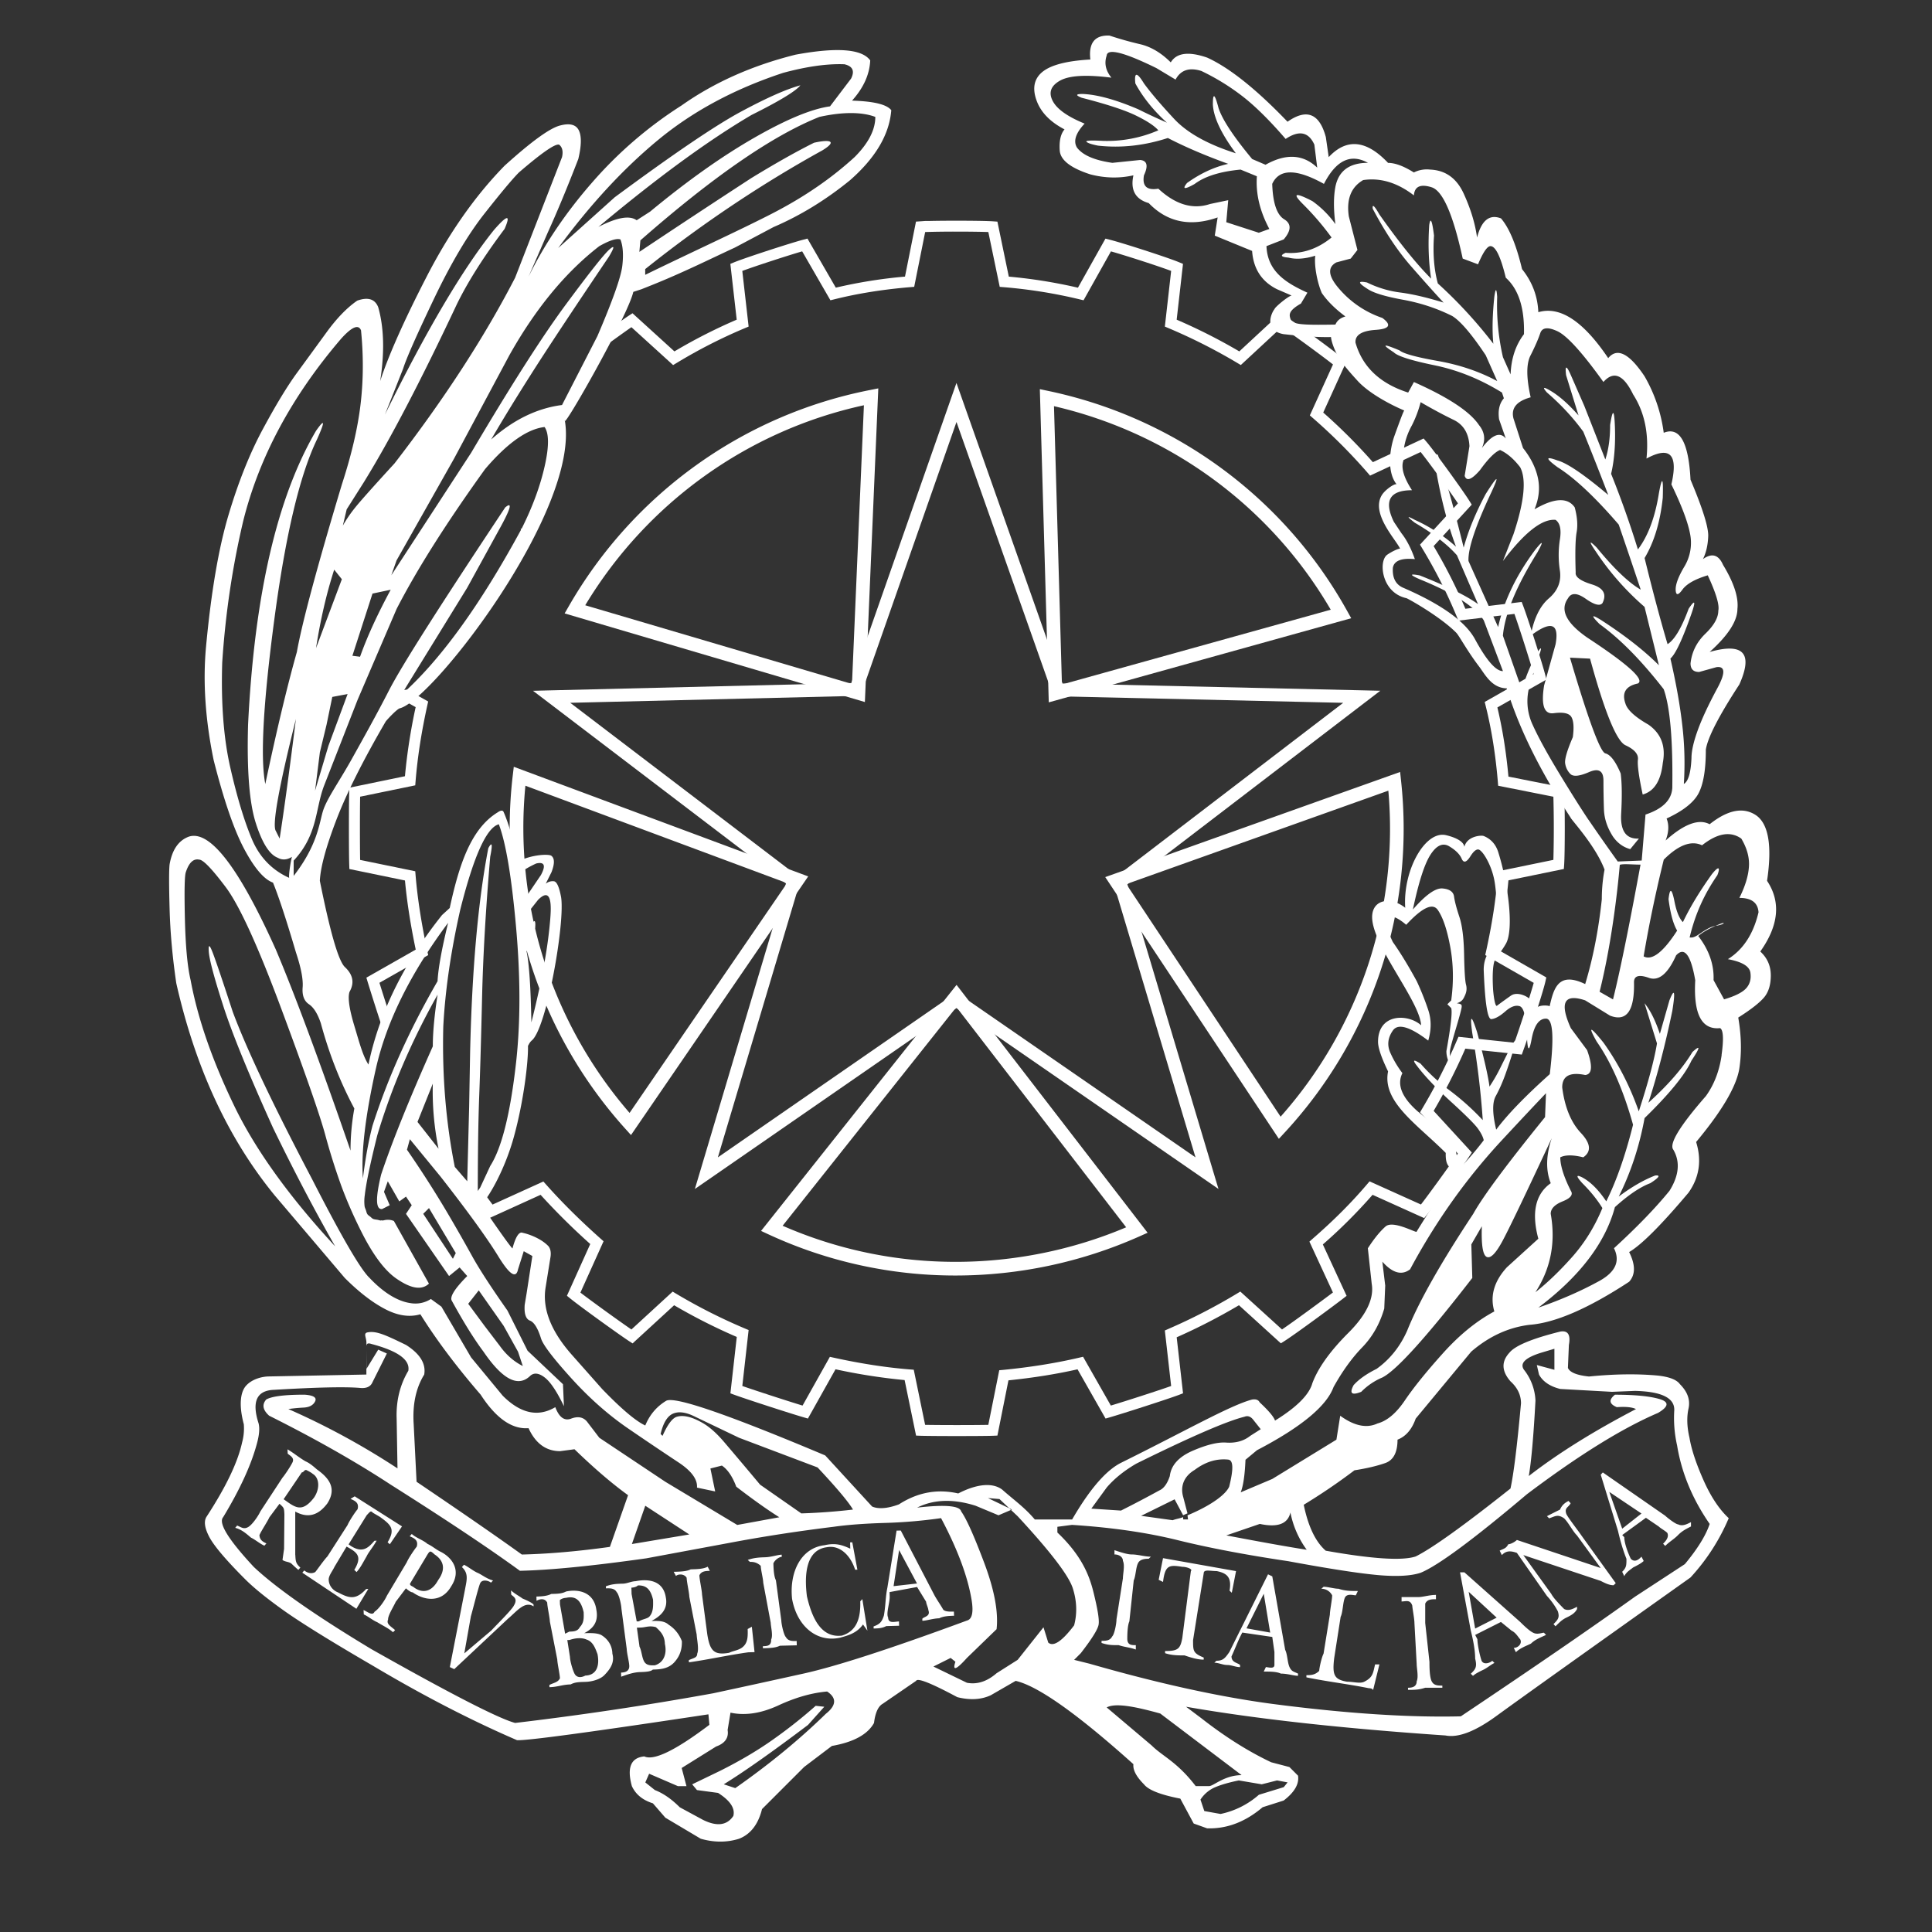 <svg width="164" height="164" version="1.1" viewBox="0 0 164 164" xmlns="http://www.w3.org/2000/svg">
 <rect x="0" y="0" width="164" height="164" fill="#333333" stroke="none"/>
 <g transform="matrix(1.029 0 0 1.029 14.357 3.017)">
  <g clip-rule="evenodd" fill-rule="evenodd">
   <path d="m101.31 98.825c0.67 0 1.612 0.34 1.376 0.904-0.234 0.567-0.5 1.52-1.03 1.584-0.53 0.06-1.56-0.688-1.56-1.354 0-0.666 0.544-1.135 1.214-1.135zm-58.321 18.275c0.737 0.367 1.474 0.367 2.21 0l-0.552-0.87-1.263-1.105c-0.685-0.368-1.238-0.027-1.66 1.024l1.265 0.95z" fill="#06c"/>
   <path d="m80.736 142.68c-0.21 0.37-0.08 0.737 0.396 1.105 0.474 0.37 0.867 0.448 1.183 0.238l-1.58-1.342z" fill="#6f7072"/>
   <path d="m131.82 69.722c0.42-2.842 0.132-4.632-0.867-5.37-1.054-0.736-2.344-0.5-3.87 0.71-0.895-0.473-2.104-0.025-3.632 1.343 0.264-0.684 0.29-1.29 0.08-1.815 1.368-0.632 2.25-1.33 2.645-2.092 0.395-0.763 0.593-1.96 0.593-3.593 0.157-1 1.078-2.79 2.763-5.37 1.156-2.58 0.34-3.474-2.448-2.684 1.525-1.368 2.29-2.553 2.29-3.553 0.104-0.948-0.29-2.158-1.186-3.632-0.368-0.842-0.92-1-1.658-0.474 0.263-0.525 0.408-1.157 0.435-1.894 0.026-0.736-0.46-2.29-1.46-4.66-0.158-3.104-0.897-4.394-2.21-3.868a12.56 12.56 0 0 0-1.58-4.658c-1.265-1.895-2.264-2.396-3-1.5-2.055-3.053-3.977-4.316-5.765-3.79-0.054-1.316-0.5-2.5-1.343-3.553-0.474-2-1.054-3.395-1.737-4.186-0.948-0.367-1.605 0.16-1.974 1.58-0.158-1.157-0.526-2.368-1.106-3.632-0.58-1.263-1.5-1.92-2.763-1.973a2.36 2.36 0 0 0-1.344 0.237c-0.84-0.527-1.55-0.79-2.13-0.79-1.79-1.895-3.42-2.053-4.895-0.475l-0.238-1.657c-0.527-1.948-1.58-2.37-3.16-1.263-2.577-2.685-4.788-4.45-6.63-5.29-1.528-0.527-2.53-0.396-3.002 0.395-0.79-0.79-1.633-1.29-2.526-1.5a28.345 28.345 0 0 1-2.527-0.712c-1.21-0.052-1.737 0.606-1.58 1.974-1.895 0.106-3.197 0.435-3.91 0.987-0.71 0.554-0.893 1.33-0.55 2.33 0.34 1 1.117 1.817 2.33 2.448-0.317 0.37-0.448 0.948-0.396 1.737 0.053 0.79 0.894 1.448 2.525 1.974 1.212 0.315 2.396 0.34 3.554 0.078-0.263 1.21 0.158 1.974 1.263 2.29 1.525 1.58 3.42 1.975 5.685 1.185l-0.237 1.5 3.08 1.263c0.105 1.475 0.79 2.527 2.054 3.158l1.207 0.522c-0.262 0.03-1.393 0.965-1.408 1.114-0.25 0.292-0.928 1.746 0.717 2.067 1.25 0.143 2.622 0.27 3.938 0.243 0.033 0.388 0.27 1.018 0.52 1.467 0.224 0.475 0.774 1.167 1.696 2.167 0.855 0.93 2.467 1.848 3.827 2.425-0.087 0.097-0.46 1.123-0.8 2.066-0.418 1.152-0.634 3.02 0.17 4.024-0.174-0.086-0.928 0.44-1.2 0.86-0.98 1.52 1.15 3.7 1.487 4.45-0.165-0.02-0.754 0.278-1.064 0.5-0.732 0.52-0.483 3.138 1.598 3.585 0.522 0.25 2.913 1.64 4.106 2.856 0.233 0.24 0.903 1.5 1.858 2.753 0.51 0.67 1.05 1.8 2.297 1.827 1.14 3.693 3.02 7.22 5.272 10.664-0.01 0.107 2.057 2.302 2.8 4.29-0.25 1.284-0.222 2.39-0.227 2.452-0.27 2.54-0.73 4.87-1.37 6.99-2.24-1.08-2.603 0.394-2.936 1.842 0.056-0.073-1.042-0.214-1.188 0.29 0.097-0.875-1.345-1.646-2-1.18-0.017 0.01-0.718 0.504-1.152 0.834-0.147 0.112-0.276-0.723-0.324-1.347-0.022-0.428-0.106-1.894 0.167-2.468 0.043-0.094 0.572-0.727 0.9-1.315 0.665-1.192 0.18-4.948-0.642-7.547-0.246-0.78-0.758-1.15-1.207-1.328-0.182-0.07-1.36-4e-3 -1.586 0.9-0.063-0.513-0.893-0.818-1.508-0.964-1.728-0.41-3.575 2.907-3.37 5.988-1.256-0.995-2.914-0.678-2.713 1.05 0.282 2.414 3.915 6.706 4.025 8.644-1.087-0.97-3.552-0.995-3.555 1.36-2e-3 0.716 0.583 1.93 0.827 2.447-0.503 2.512 2.395 4.353 4.76 6.723-0.042 1.122 0.343 1.137 0.704 1.574-0.43 0.663-3.078 4.835-3.113 4.934-0.128 0.054-1.956-0.97-2.558-0.44-0.64 0.567-1.16 1.34-1.46 1.798l0.318 2.925c0.21 1.21-0.435 2.566-1.936 4.063-1.5 1.5-2.488 2.882-2.962 4.147-0.263 0.947-1.29 1.975-3.078 3.08-0.105-0.316-0.527-0.818-1.264-1.502-0.105-0.21-0.316-0.286-0.632-0.233-1.79 0.473-5.396 2.536-10.818 5.222-0.943 0.476-2.286 1.67-4.023 4.67h-3.08c-0.842-1-1.736-1.617-2.685-2.46-0.684-0.525-1.895-0.58-3.63 0.313-1.633-0.37-3.264-0.148-4.897 0.903-1 0.37-1.736 0.384-2.21 0.174l-3.868-4.214c-8-3.37-12.37-4.88-13.108-4.513-0.79 0.474-1.368 1.15-1.736 2.043-0.79-0.367-1.974-1.37-3.554-3.005l-2.447-2.763c-1.79-2-2.527-3.896-2.21-5.688l0.394-2.448c0.054-0.368 0-0.66-0.157-0.87-0.58-0.63-1.604-1.01-2.13-1.117-0.114-0.046-0.456-0.165-0.845 1.262 0.103 0.34-2.526-3.464-2.562-3.594 0.708-0.758 1.964-3.005 2.68-5.617 0.812-2.96 1.188-6.224 1.155-7.472 0.125-0.234 0.157-0.298 0.3-0.438 1.224-0.94 2.777-9.728 2.43-11.842-0.158-0.843-0.356-1.276-0.593-1.303s-0.46 0.04-0.67 0.198l0.473-0.948c0.263-0.685 0.263-1.13 0-1.342-0.157-0.167-1.582-0.145-2.82 0.482-0.15-1.372-0.8-3.384-1.134-4.112-0.11-0.243-0.454 0.018-0.465 0.024-2.21 1.34-3.19 4.27-3.977 7.905l-0.634 0.58c-2.835 3.552-5.103 7.686-6.07 12.335-0.475-0.74-0.745-1.806-1.166-3.2-0.42-1.393-0.552-2.33-0.395-2.802 0.42-0.736 0.29-1.42-0.396-2.054-0.527-0.527-1.21-2.895-2.053-7.106 0.053-1.105 0.5-2.764 1.343-4.974 0.842-2.21 2.25-5.01 4.093-8.17 0.1-0.137 0.917-1.024 1.168-1.087 2.734-0.68 14.88-16.417 13.605-23.744-0.203 0.878 5.215-8.647 5.65-10.605l0.67-0.217 0.79-0.315c2.633-1.053 4.87-2.177 6.924-3.125l3.184-1.69c2.21-0.948 4.317-2.238 6.317-3.87 2.106-1.85 3.238-3.77 3.396-5.77-0.368-0.475-1.447-0.738-3.237-0.79 0.948-1.054 1.448-2.16 1.5-3.318-0.685-0.947-2.737-1.105-6.16-0.473-3.578 0.894-6.71 2.29-9.395 4.184a33.84 33.84 0 0 0-7.383 6.356c-2.185 2.5-3.935 5.093-5.25 7.778l1.58-3.632c0.79-1.737 1.63-3.764 2.526-6.08 0.264-1.105 0.277-1.895 0.04-2.37-0.236-0.472-0.75-0.604-1.54-0.394-0.84 0.21-2.368 1.316-4.58 3.316-2.42 2.475-4.566 5.528-6.434 9.16-1.87 3.63-3.146 6.5-3.83 8.606 0.368-2.368 0.316-4.395-0.158-6.08-0.263-0.685-0.842-0.87-1.736-0.553-0.843 0.58-1.685 1.45-2.527 2.607s-1.658 2.277-2.447 3.355c-0.79 1.08-1.725 2.62-2.803 4.62-1.08 2-2.027 4.37-2.843 7.106-0.816 2.738-1.435 6.37-1.856 10.896-0.263 2.896-0.052 6.002 0.632 9.318 0.842 3.316 1.684 5.764 2.526 7.343 0.843 1.58 1.632 2.5 2.37 2.764 0.473 1.157 1.105 3.08 1.895 5.765 0.42 1.262 0.604 2.223 0.55 2.882-0.05 0.655 0.12 1.118 0.515 1.382 0.395 0.262 0.723 0.787 0.987 1.576 0.684 2.528 1.605 4.87 2.763 7.03a19.4 19.4 0 0 0-0.315 3.47c-2.526-7.312-4.58-12.842-6.16-16.58-3.052-6.79-5.448-9.895-7.185-9.316-0.845 0.316-1.37 1.08-1.58 2.29-0.054 0.473-0.054 1.684 0 3.63 0.05 1.95 0.235 4.003 0.55 6.16 1.58 7 4.292 12.846 8.135 17.53l5.764 6.79c1.158 1.158 2.263 2.014 3.316 2.564 1.053 0.554 2.027 0.697 2.922 0.435 1.315 2.106 2.974 4.315 4.975 6.633 1.263 1.946 2.58 2.868 3.948 2.763 0.58 1.263 1.447 1.896 2.606 1.896l1.185-0.157c1.63 1.578 3.106 2.84 4.42 3.79l-1.5 4.264c-2.63 0.367-5.053 0.577-7.264 0.63-2.052-1.476-4.946-3.475-8.684-6.002l-0.237-4.737c-0.107-1.63 0.183-3 0.867-4.104 0.158-0.895-0.342-1.712-1.5-2.447-1.737-0.843-2.475-1.187-3.212-1.028-0.315 0.104-0.054 0.396-0.054 0.87v0.294c0-0.24 0.104-0.32 0.406-0.218 2.21 0.582 3.208 1.318 3.05 2.213-0.686 1.157-1.016 2.476-0.963 3.948l0.07 4.106a61.485 61.485 0 0 0-9.004-4.896c0.367-0.052 0.787-0.095 1.26-0.12 0.474-0.026 0.79-0.195 0.947-0.51 0.157-0.32-0.133-0.502-0.87-0.555-1.63 0-2.683 0.13-3.158 0.396-0.37 0.42-0.29 0.864 0.236 1.338 3.79 1.896 7.132 3.79 10.028 5.688 4.58 2.896 8.132 5.263 10.66 7.106 2.474-0.052 5.947-0.396 10.422-1.027l6.79-1.262c2.79-0.53 5.686-0.975 8.686-1.343 1.105-0.158 2.5-0.264 4.186-0.315a40.958 40.958 0 0 0 4.658-0.396c1.37 2.58 2.21 4.84 2.527 6.79 0.158 1 0.026 1.554-0.395 1.66-6.265 2.312-10.765 3.774-13.502 4.378-2.737 0.606-5.212 1.146-7.423 1.62a267.25 267.25 0 0 1-16.344 2.447c-1.37-0.368-5.318-2.395-11.845-6.08-4.633-2.787-7.87-5.053-9.712-6.788-2.105-2.265-2.948-3.632-2.526-4.11 1.368-2.26 2.29-4.263 2.763-5.998 0.21-0.737 0.263-1.315 0.158-1.736-0.58-1.792-0.158-2.714 1.264-2.767 3.526-0.21 5.896-0.263 7.106-0.157 0.526 0.052 0.87-0.105 1.026-0.474l1.185-2.367-0.712-0.316-0.967 1.578-0.01-1.596v2.07l-8 0.156c-0.684 0-1.498 0.263-1.947 0.79-0.447 0.525-0.584 1.58-0.164 3.158a4.39 4.39 0 0 1-0.142 1.5c-0.368 1.684-1.373 3.738-2.953 6.157-0.21 0.372-0.133 0.923 0.26 1.66 0.397 0.738 1.376 1.895 2.955 3.474 0.685 0.685 1.72 1.53 3.115 2.528s3.854 2.528 7.38 4.58c4.16 2.475 8.132 4.525 11.922 6.16 0.79 0.052 6.053-0.66 15.79-2.132l0.08 0.865c-2.79 2.108-4.58 2.98-5.37 2.606-1.105 0.105-1.447 0.922-1.025 2.45 0.315 0.685 0.895 1.158 1.736 1.42l1.027 1.186 2.92 1.736c1.106 0.315 2.16 0.315 3.16 0 0.947-0.368 1.58-1.186 1.894-2.447l3.474-3.474 2.29-1.735c1.79-0.314 2.947-0.945 3.474-1.895 0.105-0.842 0.342-1.367 0.71-1.578l2.764-1.896c0.105-0.262 1.237 0.187 3.396 1.344 1.053 0.263 1.974 0.21 2.764-0.158l2.053-1.185c1.843 0.425 5.08 2.715 9.712 6.873-0.053 0.474 0.237 1.023 0.868 1.658 0.368 0.475 1.37 0.867 3 1.183l1.105 2.055 1.106 0.396c1.63 0.053 3.157-0.53 4.58-1.74l1.736-0.553c0.895-0.683 1.29-1.367 1.186-2.05l-0.712-0.713-1.5-0.393c-1.897-0.897-3.815-2.106-5.764-3.632l-1.264-0.95c5.738 1.003 12.87 1.79 21.398 2.37 1.052 0.21 2.46-0.33 4.224-1.62 1.763-1.287 7.093-5.09 15.99-11.41a16.92 16.92 0 0 0 3.157-4.894c-0.79-0.736-1.487-1.788-2.092-3.16-0.604-1.366-0.987-2.523-1.145-3.474-0.21-0.895-0.237-1.697-0.08-2.41 0.158-0.707-0.078-1.38-0.71-2.012-0.264-0.368-0.87-0.603-1.815-0.708-1.685-0.157-3.58-0.133-5.686 0.077-1.002-0.104-1.58-0.34-1.738-0.71l0.08-1.894c0.157-0.842-0.08-1.21-0.71-1.104-2.318 0.578-3.713 1.156-4.188 1.735-0.684 0.736-0.657 1.525 0.08 2.37 0.58 0.525 0.868 1.13 0.868 1.816-0.315 3.475-0.604 5.816-0.867 7.026-3.845 3.053-6.45 4.922-7.82 5.605-1.103 0.368-3.577 0.21-7.42-0.474-0.843-0.735-1.448-2-1.816-3.79a49.439 49.439 0 0 0 4.184-2.843c1-0.157 1.843-0.354 2.526-0.593 0.686-0.234 1.027-0.88 1.027-1.935 0.684-0.265 1.184-0.843 1.5-1.737l4.58-5.525c1.473-1.266 3.078-2.002 4.815-2.213 2.105-0.157 4.844-1.343 8.212-3.552 0.527-0.582 0.527-1.396 0-2.45 1-0.58 2.633-2.21 4.896-4.896 0.894-1.262 1.104-2.657 0.63-4.183 2.106-2.528 3.292-4.526 3.555-6.003 0.21-1.313 0.184-2.737-0.08-4.262 1-0.632 1.698-1.172 2.095-1.62 0.395-0.445 0.59-1.066 0.59-1.855 0-0.788-0.29-1.447-0.867-1.974 1.53-2.153 1.713-4.1 0.554-5.838zm-73.564-63.01c0 1-0.5 2.105-1.71 3.316-1.844 1.685-4.044 3.238-6.808 4.66-2.765 1.419-6.465 3.102-10.465 5.052v-0.473c5-4 10.03-7.264 14.61-9.792 1.21-0.737 0.74-0.947-0.682-0.632-1.58 0.79-3.29 1.764-5.184 2.922a940.78 940.78 0 0 0-9.225 6.08l0.084-0.948c6-5.264 10.926-8.658 14.77-10.186 1.895-0.42 3.503-0.42 4.61 2e-3zm-17.91 1.895c2.87-2.37 6.303-4.21 10.304-5.528 1.948-0.527 3.632-0.764 5.053-0.71 0.685 0.157 0.87 0.55 0.553 1.183l-1.737 2.29c-1.527 0.21-3.62 1.08-6.277 2.606-2.66 1.526-5.516 3.553-8.568 6.08l-1.105 0.71c-0.58-0.422-1.632-0.237-3.158 0.552 4.842-4.053 9.053-7.133 12.633-9.238 2.319-1.156 3.659-1.972 4.029-2.446-1.16 0.316-2.79 1.04-4.896 2.172-2.106 1.13-5.58 3.487-10.423 7.066l-4.658 4.185c2.63-3.58 5.382-6.554 8.25-8.923zm-4.856 8.765c0.842-0.475 1.42-0.66 1.737-0.553 0.21 0.526 0.263 1.25 0.158 2.17s-0.79 2.857-2.054 5.804l-2.92 5.686c-2.054 0.263-4 1.21-5.844 2.843 0.948-1.63 2.093-3.5 3.435-5.606 1.342-2.105 3.434-5.264 6.277-9.475 0.473-0.79 0.487-0.987 0.04-0.592-0.448 0.396-1.646 1.908-3.593 4.54-1.948 2.632-4.553 6.713-7.817 12.24-0.895 1.368-3.04 4.666-6.58 10.096l0.43-1.224 4.745-8.4 4.563-8.527c2.157-3.845 4.632-6.845 7.422-9.003zm-19.347 19.344c2.106-3.42 4.634-8.264 7.582-14.528 0.895-1.843 2.21-3.922 3.948-6.237 0.526-1.21 0.237-1.185-0.87 0.08-2.578 3.21-5.58 8.29-9 15.24l1.5-3.79c0.264-0.843 1.106-2.75 2.527-5.726 1.42-2.974 2.816-5.33 4.185-7.067 1.37-1.737 2.316-2.87 2.843-3.395 1.895-1.632 3-2.395 3.316-2.29 0.264 0.21 0.343 0.552 0.238 1.025l-3.87 9.95c-2.526 4.895-5.842 10-9.948 15.317-1.737 1.896-2.816 3.106-3.238 3.633a11.06 11.06 0 0 0-1.026 1.5l0.316-1.342 1.5-2.37zm2.134 9.003c-1.106 2.052-1.95 3.894-2.527 5.526l-0.632-0.08 1.658-5.13 1.5-0.317zm-5.844 13.421 0.553-2.29 0.474-2.29 1.263-0.237-1.58 4.265-1.105 3.71 0.396-3.157zm-0.316-8.605c0.37-2.37 0.87-4.527 1.5-6.474l0.632 0.79-2.132 5.685zm-3 15.712-0.315-0.63c-0.316-0.475 0.235-3.555 1.657-9.24-0.527 4.212-0.974 7.502-1.343 9.87zm-1.184-4.5c-0.422-2.158-0.17-6.7 0.75-13.62 0.92-6.923 2.092-11.858 3.513-14.806 0.685-1.525 0.658-1.763-0.08-0.71-3.21 5.475-5.08 13.555-5.604 24.24-0.107 3.738 0.104 6.436 0.63 8.094 0.527 1.658 1.132 2.62 1.816 2.882 0.368 0.21 0.763 0.184 1.187-0.08-0.048-0.013-0.3 1.42-0.245 1.737-1.41-0.633-2.445-1.704-3.074-3.197-0.632-1.5-1.224-3.46-1.777-5.883-0.553-2.42-0.776-5.316-0.67-8.685 0.263-4 0.84-7.896 1.736-11.687 1.316-5.263 4-10.263 8.054-15 0.895-1 1.448-1.238 1.66-0.712 0.21 2.105 0.196 4.145-0.04 6.12s-0.75 4.17-1.54 6.593c-2.055 6.844-3.29 11.45-3.712 13.82-0.79 2.79-1.658 6.422-2.605 10.897zm2.34 7.58v-1.263c2-2.158 1.765-4.21 2.5-6.16l2.774-7.105 3.22-7.502c1.737-3.37 4.19-7.21 7.295-11.528 1.84-2.157 3.49-3.316 4.91-3.474 0.37 0.527 0.376 1.606 7e-3 3.237-0.368 1.632-0.997 3.343-1.892 5.132-0.06 0.022-0.133 0.054-0.052 0.098-3.403 6.267-6.702 10.813-9.896 13.64l5.446-8.843 2.6-4.737c1-1.79 1.172-2.422 0.54-1.895-5.316 8-8.526 13.028-9.58 15.08-1.052 2.054-2.13 3.975-3.128 5.765-1 1.79-2.007 3.185-2.322 4.185s-0.423 2.79-2.423 5.37zm21.19 3.238c-0.16 2.37-0.686 5.317-1.58 8.844-0.053-2.897-0.184-4.845-0.395-5.846l0.71-1.973c0.054-0.684-0.08-0.71-0.395-0.078l-0.473 0.867-0.08-1.58 1.185-1.5c0.79-0.788 1.133-0.368 1.027 1.265zm-1.185-4.264c0.684-0.157 0.815 0.16 0.395 0.948l-1.5 2.21a18.52 18.52 0 0 0-0.395-2.29 9.212 9.212 0 0 1 1.5-0.867zm-6.238 3.712c1.105-4.37 2.158-6.685 3.158-6.948 0.58 1.527 1.054 4.356 1.422 8.488 0.368 4.134 0.368 7.857 0 11.175-0.474 4.21-1.184 7.05-2.132 8.527l-1.026 2.208c0-3.264 0.04-5.922 0.117-7.973 0.08-2.056 0.158-4.78 0.237-8.174 0.08-3.396 0.302-7.252 0.67-11.568 0.21-1.053 0.16-1.29-0.157-0.71-0.843 4.37-1.343 9.975-1.5 16.82l-0.08 4.498-0.158 6.16-1.027-1.186c-0.737-3.685-1.053-7.552-0.948-11.605 0.16-3.002 0.633-6.238 1.422-9.713zm-6.987 13.225c0.868-3.87 2.854-7.882 5.96-12.042-0.526 2.158-0.816 3.764-0.87 4.815-2.315 4.002-4.105 7.978-5.368 11.926-0.315 1.21-0.58 2.657-0.79 4.34-0.156-2.155 0.2-5.17 1.067-9.038zm5.172 6.592-1.737-2.21 1.263-3.158a23.618 23.618 0 0 0 0.474 5.368zm15.95 32.61 1.104-3.158 3.632 2.37-4.737 0.79zm8.684-1.577-5.922-3.555-5.448-3.633-1.026-1.343c-0.316-0.368-0.75-0.445-1.303-0.235s-0.987-0.105-1.304-0.946c-1.42 0.842-2.87 0.526-4.342-0.95l-2.605-3.155-2.447-4.186-0.87-0.633a2.35 2.35 0 0 1-1.656 0.344c-1.03-0.136-2.21-0.82-3.396-2.078-0.737-0.688-2.317-3.397-4.738-8.135-3.21-6.107-5.395-10.71-6.553-13.817-0.842-2.58-1.395-4.21-1.658-4.895-0.264-0.685-0.37-0.698-0.317-0.04 0.053 0.657 0.448 2.133 1.185 4.423 0.736 2.29 2.105 5.645 4.106 10.066 1.737 3.58 3.45 6.844 5.133 9.79-3.896-4.212-6.712-8.16-8.45-11.845-1.736-3.634-2.895-7-3.473-10.106-0.263-1.106-0.422-2.805-0.475-5.094-0.052-2.29-0.026-3.565 0.08-3.83 0.262-0.79 0.63-1.13 1.105-1.026 0.315 0 1.04 0.75 2.17 2.25 1.133 1.5 2.672 4.87 4.62 10.108 1.948 5.234 3.145 8.67 3.593 10.305a53.4 53.4 0 0 0 1.342 4.264c0.448 1.21 0.987 2.448 1.62 3.71 0.946 1.894 1.894 3.184 2.842 3.87 1.25 0.885 2.16 1.042 2.76 0.468l-2.89-5.165c-0.26-0.115-0.557-0.137-0.897-0.042-0.058 5e-3 -0.093-0.017-0.147-0.017-3e-3 0-4e-3 0.02-5e-3 0.02-0.12-3e-3 -0.205-0.045-0.31-0.062-0.12-0.02-0.253-0.03-0.352-0.072-0.093-0.04-0.153-0.116-0.228-0.176-0.09-0.07-0.19-0.126-0.255-0.225-0.058-0.088-0.08-0.214-0.116-0.322-0.038-0.112-0.094-0.207-0.11-0.34a3.578 3.578 0 0 1 0.023-0.937c0.105-0.946 0.448-2.577 1.026-4.895 1.16-3.896 2.816-7.763 4.975-11.605-0.262 1.683-0.394 3.103-0.394 4.264-1.948 4.368-3.37 7.896-4.264 10.578-0.474 1.95-0.448 2.896 0.08 2.844l0.63-0.316-0.473-1.104 0.314-0.87 0.948 1.66 0.553-0.397 0.474 0.71-0.475 0.713 3.553 5.13 0.87-0.708 0.63 0.708c-1.052 1.056-1.474 1.74-1.263 2.055 0.95 1.735 1.816 3.13 2.606 4.187 1.58 2.313 2.87 2.973 3.87 1.974 0.315-0.263 0.71-0.21 1.184 0.158s1 1.157 1.58 2.366l-0.08-1.816-2.92-2.763-1.66-3.315c-1.368-1.946-2.34-3.447-2.92-4.5a146.76 146.76 0 0 0-2.17-3.79 87.516 87.516 0 0 0-3.198-4.975l0.237-0.87 2.527 3.08c2.264 2.895 3.855 5.094 4.776 6.595 0.92 1.5 1.46 1.854 1.62 1.065l0.473-1.5 0.71 0.396-0.474 3.08-0.158 0.945c-0.054 0.737 0.092 1.172 0.434 1.306 0.342 0.13 0.645 0.617 0.908 1.458 0.158 0.526 0.987 1.62 2.488 3.278 1.5 1.658 3.08 3.054 4.737 4.184a321.46 321.46 0 0 0 4.106 2.766c1.08 0.71 1.594 1.406 1.54 2.09l1.5 0.315-0.393-1.893 0.947-0.24c0.474 0.317 0.87 0.9 1.185 1.74 1.368 1.052 2.552 1.894 3.552 2.524l-3.476 0.635zm-25.898-25.663 0.475-0.472 2.21 3.71-0.238 0.473-2.447-3.71zm3.71 7.424 0.87-1.108 2.053 2.925 1.186 2.133 0.395 1.182c-0.735-0.368-1.367-0.92-1.895-1.658l-1.263-1.655-1.343-1.818zm27.48 17.29-3.397-2.367a524.4 524.4 0 0 0-3-3.556c-0.63-0.735-1.236-1.262-1.814-1.577-0.844-0.473-1.527-0.63-2.054-0.473-0.368 0.104-0.762 0.63-1.184 1.577l-0.158-0.157c0.21-0.895 0.54-1.448 0.987-1.66 0.447-0.21 1.014-0.156 1.698 0.16l3.79 1.815 6.474 2.447c1.58 1.687 2.552 2.844 2.92 3.475a50.17 50.17 0 0 1-4.263 0.316zm2.052 16.503c-2.21 2.16-4.71 4.21-7.5 6.16l-0.95-0.315c1.633-1.003 3.95-2.633 6.95-4.898l1.343-1.5-0.71-0.077a40.44 40.44 0 0 1-3.436 2.724c-1.29 0.924-2.776 1.804-4.46 2.646l-2.292 1.107 0.396 0.474 1.738 0.234c1 0.633 1.42 1.268 1.263 1.898-0.526 0.79-1.368 0.894-2.525 0.315l-1.895-1.027c-0.685-0.684-1.37-1.157-2.053-1.42l-0.79-0.63 0.315-0.718 2.37 1.022h0.71l-0.395-1.496 2.843-1.773c0.736-0.26 1.053-0.73 0.947-1.36l0.237-1.432c1.21 0.263 2.526 0.06 3.948-0.597 1.42-0.658 2.763-1.04 4.026-1.146 0.79 0.526 0.764 1.13-0.078 1.813zm33.005-123.02 0.16-1.815-1.502 0.315c-1.42 0.475-2.843 0.053-4.263-1.263-0.95 0.158-1.344-0.21-1.186-1.105 0.368-0.79 0.263-1.21-0.315-1.264l-2.29 0.237c-1.476-0.21-2.448-0.632-2.923-1.263-0.316-0.527-0.105-1.185 0.633-1.974-1.422-0.58-2.304-1.21-2.646-1.895s-0.132-1.236 0.63-1.658c0.764-0.42 2.173-0.5 4.227-0.236-0.473-0.58-0.606-1.185-0.394-1.816 0.052-0.63 1.42-0.29 4.105 1.026l1.58 0.948c0.42-0.79 1.13-1.026 2.132-0.71a18.73 18.73 0 0 1 3.395 2.09c1.054 0.817 2.236 1.988 3.554 3.515 1.106-0.738 1.896-0.58 2.37 0.472l0.235 1.895c-1.157-1.105-2.578-1.184-4.264-0.236l-1.103-0.473c-1.53-1.842-2.45-3.237-2.768-4.187-0.315-1.21-0.473-1.314-0.473-0.314 0.052 1.053 0.683 2.396 1.894 4.027-2.315-0.736-4.015-1.684-5.093-2.843-1.078-1.158-1.908-2.13-2.486-2.92-0.578-0.948-0.815-0.948-0.71 0 0.63 1.158 1.5 2.237 2.604 3.237-0.84-0.37-1.632-0.737-2.368-1.106-1.843-0.788-3.37-1.21-4.58-1.262-0.58 0-0.605 0.105-0.078 0.315 2.054 0.527 3.54 1.014 4.46 1.46 0.923 0.45 1.54 0.856 1.857 1.225a10.61 10.61 0 0 1-4.582 0.87c-1-0.054-1.446-0.027-1.342 0.078 0.105 0.105 0.42 0.21 0.947 0.315 1.895 0.212 3.816 2e-3 5.764-0.63 1.422 0.737 3.08 1.447 4.976 2.132-1.16 0.263-2.29 0.79-3.396 1.58-0.42 0.526-0.21 0.552 0.63 0.08 0.844-0.633 2.106-1.028 3.79-1.186l1.344 0.552c-0.103 1.422 0.238 2.87 1.027 4.344l-0.868 0.315-2.685-0.87zm9.003 8.447c-2.95 0.053-3.542-0.02-3.71-0.472-0.11-0.35-0.172-0.67 0.866-1.263l0.533-0.897c-1.713-0.783-3.294-1.713-3.377-3.84l1.422-0.554c0.63-0.737 0.646-1.29 0.04-1.66-0.606-0.368-0.936-1.342-0.988-2.92 0.58-1.263 2-1.263 4.266 0 1-1.948 2.21-2.527 3.63-1.737-1.524 0-2.42 0.658-2.684 1.974-0.158 0.842-0.158 1.87 0 3.08a8.102 8.102 0 0 0-1.896-1.895c-1.422-0.736-1.685-0.658-0.79 0.236a22.627 22.627 0 0 1 2.37 2.764c-1.16 0.947-2.42 1.37-3.79 1.264-0.474 0.21-0.395 0.342 0.236 0.395 0.63 0.16 1.37 0.106 2.21-0.157-0.104 0.842 0.173 2.24 0.54 3.08 0.5 0.72 1.166 1.355 1.948 1.932-0.367 0.105-0.668 0.3-0.826 0.67zm1.657 1.503c-0.053-0.632 0.5-0.987 1.658-1.066 1.157-0.078 1.342-0.407 0.553-0.986a8.12 8.12 0 0 1-3.79-2.685c-0.684-0.896-0.684-1.527 0-1.896l1.185-0.315 0.554-0.712-0.71-2.764c-0.21-1.42 0.184-2.42 1.183-3 1.422-0.21 2.817 0.21 4.185 1.264 0.053-0.737 0.54-0.96 1.463-0.67 0.92 0.29 1.775 2.25 2.564 5.882l1.263 0.473c0.42-1 0.763-1.5 1.027-1.5 0.42 0 0.842 0.868 1.263 2.606 1.054 0.946 1.554 2.5 1.5 4.657-0.683 0.895-1.053 2-1.103 3.317l-0.633-1.422a19.29 19.29 0 0 1-0.474-4.974c-0.053-0.736-0.132-0.736-0.236 0-0.158 1.527-0.185 2.816-0.08 3.87a37.827 37.827 0 0 0-4.58-4.976c-0.315-1.158-0.42-2.474-0.315-3.948-0.158-1.263-0.29-1.552-0.395-0.87-0.105 1.58-0.053 3.054 0.157 4.423-1.21-1.21-2.63-2.974-4.264-5.29-0.42-0.737-0.604-0.895-0.552-0.474 1 1.895 2.053 3.474 3.157 4.738 1.106 1.264 2 2.264 2.686 3-1.368-0.42-2.553-0.697-3.552-0.828a8.658 8.658 0 0 1-2.764-0.83c-0.79-0.158-0.764 0.026 0.077 0.552 0.477 0.316 1.438 0.606 2.884 0.87 1.448 0.263 2.803 0.71 4.067 1.342 0.685 0.42 1.606 1.5 2.764 3.237l0.948 2.132c-1.475-0.79-3.106-1.342-4.896-1.658-1.788-0.316-2.842-0.605-3.157-0.87-1.37-0.578-1.528-0.525-0.475 0.16 0.315 0.315 1.434 0.67 3.355 1.065 1.922 0.395 3.776 1.145 5.566 2.25l0.157 0.473c-0.368 0.422-0.5 1-0.395 1.737l0.553 1.58c-0.473-0.58-1.13-0.315-1.973 0.79 0.315-0.685 0.236-1.316-0.237-1.895-0.736-1.105-2.526-2.29-5.37-3.553l-0.473 0.87c-2.316-0.74-3.763-2.107-4.342-4.107zm19.226 39.36c-0.55-0.815-1.342-2.065-2.367-3.75s-1.776-3.053-2.25-4.105a4.584 4.584 0 0 1-0.238-3.237c0.315-1.106 0.58-1.948 0.79-2.527 0.21-0.58 0.185-0.685-0.078-0.316-0.633 1.105-1.08 2.185-1.343 3.237l-1.58-4.502c0.158-1.79 1.106-4.078 2.844-6.868 0.526-0.948 0.474-1.027-0.16-0.238-1.577 2.105-2.604 4.238-3.077 6.396l-2.446-5.448c-0.053-1 0.578-2.896 1.895-5.685 0.683-1.475 0.525-1.422-0.476 0.158-0.842 1.58-1.446 3.053-1.816 4.42-0.736-3-1.446-5.553-2.132-7.658l-0.553-0.158 0.316 0.87c0.42 2.63 1 4.92 1.736 6.87a13.39 13.39 0 0 0-3.395-2.21c-0.685-0.37-0.685-0.29 0 0.236 1.526 0.895 2.686 1.79 3.474 2.685 0.632 1.474 1.212 2.816 1.737 4.027-0.945-0.685-2.55-1.473-4.814-2.37-0.843-0.157-0.843-0.052 0 0.317 2.842 1.158 4.605 2.29 5.29 3.395l1.58 4.185c-0.58 0-1.344-0.868-2.29-2.605-0.792-1.475-2.766-2.896-5.923-4.265-0.63-0.263-0.922-0.815-0.868-1.658 0.105-0.58 0.71-0.816 1.816-0.71-0.316-0.896-0.685-1.606-1.105-2.133l-0.63-0.946c-0.844-1.737-0.345-2.605 1.498-2.606-0.684-1.053-0.92-1.868-0.71-2.447-0.053-1 0.184-1.973 0.71-2.92a9.318 9.318 0 0 0 0.712-1.896c1 0.58 1.907 1.066 2.725 1.46 0.814 0.396 1.25 1.12 1.302 2.17l-0.394 2.45c0.157 0.473 0.578 0.314 1.262-0.475 0.684-0.948 1.237-1.5 1.658-1.66 0.58 0.264 1.133 0.738 1.658 1.422 0.526 1 0.342 2.843-0.552 5.527l-0.87 2.21c1.79-2.37 3.238-3.5 4.343-3.395 0.368 0.263 0.487 0.803 0.356 1.618a8.36 8.36 0 0 0 0 2.566c0.13 0.894-0.172 1.658-0.908 2.29-0.736 0.63-1.238 1.657-1.5 3.078 1.684-1.263 2.367-1.026 2.052 0.71l-0.946 3.397c-0.263 1.63 0 2.395 0.79 2.29s1.276 0 1.462 0.315c0.183 0.315 0.223 0.87 0.117 1.66-0.475 1.104-0.685 1.828-0.632 2.17s0.196 0.632 0.433 0.87c0.24 0.236 0.752 0.183 1.542-0.16 0.79-0.34 1.184-0.104 1.184 0.71 0 0.818 0.014 1.607 0.04 2.37 0.026 0.764 0.275 1.515 0.75 2.25 0.37 0.528 0.842 0.87 1.42 1.027l0.713-0.87c-1.055 0.054-1.542-0.63-1.462-2.052 0.077-1.42 0.065-2.526-0.04-3.316-0.42-1-0.842-1.554-1.264-1.66-0.42-0.105-1.395-2.737-2.92-7.896l1.657 0.08c1.21 4.42 2.186 6.803 2.922 7.145 0.736 0.34 1.08 0.735 1.027 1.183-0.054 0.447 0.078 1.408 0.394 2.882 0.946-0.264 1.5-1.132 1.658-2.606 0.263-1.37-0.132-2.422-1.186-3.16-1.104-0.63-1.737-1.21-1.895-1.737-0.314-0.895 0.027-1.447 1.028-1.658 0.578-0.315-0.817-1.58-4.185-3.79-1.737-1.21-2.266-2.29-1.58-3.237 0.263-0.473 0.75-0.46 1.46 0.04s1.172 0.62 1.382 0.356c0.368-0.737 0.08-1.25-0.867-1.54-0.95-0.29-1.396-0.62-1.343-0.987-0.053-1.63-0.027-2.736 0.078-3.316s0.053-1.262-0.157-2.052c-0.58-0.842-1.685-0.79-3.317 0.158 0.37-0.895 0.46-1.764 0.276-2.606-0.185-0.842-0.593-1.658-1.224-2.448l-0.79-2.448c-0.21-0.843 0.264-1.42 1.42-1.737-0.367-1.632-0.367-2.79 0-3.475 0.37-0.737 0.634-1.342 0.792-1.816 0.157-0.474 0.63-0.526 1.42-0.158s2.053 1.763 3.79 4.185c0.844-0.948 1.658-0.605 2.45 1.026 0.945 1.473 1.313 3.237 1.103 5.29 1.947-1.053 2.63-0.343 2.053 2.132 0.843 1.737 1.355 3.092 1.54 4.066a3.788 3.788 0 0 1-0.475 2.725c-0.5 0.84-0.736 1.486-0.71 1.935 0.026 0.447 0.21 0.434 0.553-0.04 0.342-0.474 1.04-0.87 2.093-1.185 0.685 1.474 0.975 2.448 0.87 2.92 0 0.58-0.357 1.212-1.066 1.896-0.71 0.684-1.12 1.5-1.225 2.447 0 0.474 0.236 0.71 0.71 0.71l1.42-0.395c0.737-0.105 0.764 0.474 0.08 1.737-0.736 1.367-1.276 2.525-1.618 3.473s-0.514 1.71-0.514 2.29c-0.053 1.21-0.263 1.922-0.63 2.133a26.78 26.78 0 0 0-0.12-4.777c-0.185-1.66-0.514-3.514-0.987-5.568 0.422-0.368 1.002-1.605 1.738-3.71 0.368-1.053 0.29-1.185-0.236-0.396-0.58 1.58-1.16 2.553-1.737 2.92-0.578-1.946-1.212-4.315-1.896-7.105 0.788-1.315 1.29-2.973 1.5-4.974 0.053-1.685-0.053-1.816-0.315-0.395-0.317 2.002-0.896 3.554-1.737 4.66a79.076 79.076 0 0 0-2.21-6.238c0.262-1.105 0.367-2.395 0.314-3.87-0.053-1.472-0.184-1.525-0.395-0.157 0 1.105-0.133 2.053-0.396 2.843l-1.735-4.422-1.105-2.526c-0.368-0.842-0.5-0.842-0.395 0l1.025 3.316c-0.79-0.895-1.527-1.552-2.21-1.974-0.685-0.42-0.816-0.395-0.396 0.08 1.16 1 2.158 2.078 3 3.236a271.62 271.62 0 0 1 2.055 5.212c-2.003-1.685-3.397-2.632-4.188-2.842-1-0.37-1-0.184 0 0.552 1.422 0.895 3.106 2.475 5.054 4.738a671.72 671.72 0 0 1 1.816 5.37c-1-0.58-2.21-1.737-3.633-3.475-0.632-0.63-0.658-0.526-0.08 0.315a22.462 22.462 0 0 0 4.027 4.58l1.186 4.816c-1.212-1.21-2.79-2.448-4.74-3.71-0.84-0.527-0.893-0.422-0.156 0.314 1.685 1.21 3.448 3 5.29 5.37 0.526 1.475 0.764 4.185 0.71 8.133-0.052 1-0.788 1.738-2.21 2.21l-0.315 3.792-1.974 0.08a179.27 179.27 0 0 1-2.407-3.434zm2.576 3.704c0.315-0.104 1.025-0.017 1.71-0.017-0.737 4-1.587 8.383-2.27 11.12l-1.107-0.632c0.948-3.79 1.457-8.047 1.666-10.47zm-14.024 22.512c-0.29-0.235-1.172-0.96-2.644-2.17-1.317-1.157-1.738-2.21-1.265-3.16a8.42 8.42 0 0 1-0.987-1.658c-0.29-0.63-0.224-1.248 0.198-1.854 0.42-0.606 1.394-0.33 2.92 0.83 0.264-0.896 0.264-1.738 0-2.527s-0.577-1.577-0.945-2.37c-0.687-1.262-1.344-2.342-1.976-3.236-0.58-1.21-0.712-1.895-0.396-2.053 0.315-0.158 0.816 0.053 1.5 0.632 1.316-1.42 2.185-1.83 2.605-1.224 0.422 0.605 0.765 1.62 1.027 3.04 0.263 1.422 0.29 2.895 0.08 4.423l-0.316 0.316 0.315 0.316c0.103 0.315-0.027 1.5-0.396 3.552 0 0.42 0.13 0.845 0.395 1.266-0.106-0.635-0.133-1.108-0.08-1.424 0.053-0.263 0.225-0.88 0.514-1.854s0.433-1.525 0.433-1.658c0-0.13 0.017-0.225-0.404-0.277 0.473-0.157 0.55-0.38 0.682-0.67s0.157-0.577 0.08-0.868c-0.08-0.288-0.133-1.12-0.16-2.486-0.025-1.37-0.156-2.41-0.394-3.12-0.235-0.71-0.38-1.263-0.434-1.658-0.053-0.395-0.368-0.618-0.946-0.67-0.58-0.053-1.396 0.526-2.45 1.736 0.476-2.263 0.962-3.777 1.463-4.54 0.5-0.764 1.013-0.987 1.54-0.67 0.525 0.314 0.867 0.657 1.024 1.025 0.158 0.367 0.396 0.3 0.712-0.198 0.314-0.5 0.577-0.67 0.788-0.514 0.21 0.16 0.435 0.474 0.672 0.947 0.236 0.475 0.408 0.974 0.514 1.5 0.104 0.527 0.196 1.487 0.274 2.883 0.08 1.395-0.09 2.33-0.512 2.803-0.423 0.476-0.633 1.055-0.633 1.738 0.105 2.738 0.315 4.092 0.633 4.067 0.315-0.028 0.696-0.24 1.145-0.632 0.448-0.396 0.843-0.54 1.185-0.435s0.54 0.87 0.593 2.29 0.184 1.567 0.395 0.435c0.21-1.133 0.606-1.697 1.185-1.697 0.58 0 0.685 1.525 0.315 4.58-2.053 1.84-3.526 3.368-4.42 4.578-0.316-1.314-0.33-2.236-0.04-2.763s0.55-1.117 0.79-1.776c0.236-0.66 0.433-1.252 0.592-1.778 0.42-1.262 0.342-1.367-0.238-0.315-0.315 0.632-0.593 1.187-0.827 1.66-0.238 0.473-0.514 0.946-0.83 1.423-0.106-0.845-0.448-2.346-1.026-4.502-0.474-1.472-0.605-1.447-0.395 0.078 0.42 2.476 0.71 4.87 0.866 7.188a20.87 20.87 0 0 0-2.724-2.447 15.167 15.167 0 0 1-2.407-2.213c-0.58-0.368-0.686-0.315-0.315 0.157 0.63 0.842 1.565 1.83 2.8 2.963 1.24 1.13 1.99 1.88 2.252 2.248 0.264 0.37 0.42 0.687 0.474 0.95-0.474 0.63-1.025 1.29-1.658 1.974-0.368-0.212-0.58-0.57-0.63-1.067-0.055-0.505-0.227-0.873-0.516-1.11zm-28.306 28.86c0.63-0.737 1.446-1.393 2.447-1.975 4.474-2.21 7.448-3.5 8.92-3.867 0.265-0.105 0.503-0.028 0.713 0.234l0.63 0.793-0.866 0.55c-0.527 0.42-1.186 0.607-1.976 0.555-0.685-0.053-1.604 0.172-2.763 0.67-1.156 0.5-1.79 1.198-1.895 2.093-0.21 0.63-0.5 1.027-0.868 1.185a98.113 98.113 0 0 1-3.16 1.66l-2.446-0.16 1.266-1.74zm6.71 2.628h-0.394l-0.01-0.187c-0.274 0.108-0.557 0.136-0.86 0.253l-2.604-0.362 2.763-1.362 0.702 1.312c0.126-0.053 0.242-0.105 0.36-0.154l-0.35-1.337c-0.264-0.894 0.053-1.722 0.946-2.25 0.843-0.633 1.764-0.952 2.765-0.847 0.42 0.052 0.447 0.753 0.08 2.23-0.268 0.62-1.42 1.522-3.44 2.367l0.044 0.337zm-11.527 10.165-0.395-1.267-2.13 2.686-1.74 1.104c-0.788 0.684-1.604 0.946-2.446 0.788l-2.764-1.34 1.42-0.71 0.395 0.314c-0.263 0.79 0.053 0.684 0.95-0.315l2.446-2.37c0.158-1.42-0.184-3.25-1.026-5.487s-1.474-3.643-1.895-4.225c-0.105-0.474-1.316-0.58-3.633-0.316 1.37-0.685 2.975-0.737 4.817-0.158l1.895 0.79 1.03-0.44-0.146-0.14-1.753-0.84 0.948 0.08 0.806 0.76 0.223 0.105-0.076 0.035 0.55 0.52c2.683 2.895 4.195 4.87 4.54 5.92 0.34 1.054 0.38 2.08 0.116 3.08-1 1.32-1.71 1.79-2.132 1.424zm18.873 11.366 0.868 0.162-0.315 0.393-2.053 0.63a6.918 6.918 0 0 1-3.16 1.582l-1.34-0.24-0.317-0.945a2.717 2.717 0 0 1 1.225-1.027c0.5-0.21 1.146-0.393 1.935-0.555l1.895 0.32 1.263-0.32zm-2.922-0.435c-1.422 0-2.315 0.903-2.685 0.903h-1.105c-1.527-2-2.736-2.457-3.63-3.35l-3.712-3.14c0.684-0.366 2.157-0.128 4.42 0.504zm11.292-16.5c1.526 0.13 2.684 0.067 3.475-0.195 1.42-0.58 4.342-2.738 8.764-6.476 4.263-3.212 7.868-5.45 10.817-6.71 0.895-0.527 0.935-0.91 0.117-1.147-0.814-0.236-2.04-0.355-3.67-0.355-0.528 0.42-0.476 0.765 0.157 1.027 0.737-0.053 1.263 0 1.58 0.157-3.527 1.84-6.476 3.685-8.844 5.525 0.21-1.21 0.394-3.29 0.552-6.237a4.407 4.407 0 0 0-0.946-2.528c-0.368-0.526 0.082-1 1.45-1.42l1.058-0.315v1.735l-1.45-0.393 0.182 0.79c0.315 0.577 0.906 0.974 1.75 1.184l4.267 0.236 1.898-0.077c2.21 0.052 3.293 0.59 3.24 1.618a10.283 10.283 0 0 0 0.235 2.883c0.37 2.263 1.266 4.422 2.688 6.474-0.314 0.946-1 2.055-2.05 3.316l-4.11 2.686c-3.524 2.524-8.316 5.817-14.37 9.87-4.315 0.105-9.5-0.238-15.555-1.027-4.37-0.58-9.395-1.684-15.08-3.317l-1.265-0.315 0.553-0.555c0.896-1.156 1.383-1.932 1.462-2.328 0.08-0.396-0.072-1.29-0.416-2.686-0.343-1.397-0.98-3.04-2.98-4.935v-0.473l1.203-0.158c3.265 0.21 6.183 0.63 8.734 1.263 2.553 0.63 5.597 1.21 9.124 1.735 3.423 0.634 5.903 1.013 7.43 1.146zm-5.922-2.093c-1.37-0.21-3.58-0.603-6.634-1.185l2.765-0.947c1.473 0.315 2.314 0 2.524-0.947a7.69 7.69 0 0 0 1.344 3.078zm16.502-23.29c-1.052 1.155-1.396 2.365-1.025 3.63-1.475 0.79-2.896 1.947-4.264 3.476-1.368 1.525-2.408 2.815-3.12 3.868-0.71 1.052-1.46 1.683-2.25 1.896-0.895 0.42-1.92 0.21-3.08-0.635l-0.314 1.974-5.29 3.24-2.606 1.103c0.21-0.526 0.342-1.42 0.395-2.686l0.948-0.788c3.633-1.894 5.738-3.633 6.316-5.21 0.735-1.318 1.526-2.41 2.368-3.278 0.843-0.87 1.448-1.936 1.815-3.198l0.08-1.894-0.237-1.974c0.842 0.946 1.605 1.157 2.29 0.63a52.658 52.658 0 0 1 3.553-5.725 49.603 49.603 0 0 1 4.026-4.933c1.422-1.53 2.63-2.82 3.632-3.87l-0.078 1.973c-3.16 3.896-5.134 6.554-5.923 7.977-2.684 4.054-4.5 7.266-5.448 9.632-0.58 1.314-1.423 2.37-2.527 3.16-0.843 0.42-1.475 0.868-1.895 1.342-0.368 0.684-0.158 0.866 0.63 0.55a5.36 5.36 0 0 1 1.738-1.18c1.16-0.583 3.632-3.318 7.423-8.213l-0.08-2.766 0.868-1.5c-0.053 1.528 0.078 2.37 0.395 2.527 0.315 0.16 0.75-0.275 1.304-1.303 0.552-1.024 1.907-3.854 4.065-8.485-0.474 1.42-0.5 2.657-0.08 3.71-1.263 0.894-1.604 2.423-1.024 4.58l-2.608 2.37zm17.728-17.532c-0.185 1.318-0.62 2.45-1.303 3.397-2.16 2.47-3.054 3.947-2.687 4.42 0.58 1 0.474 2.132-0.315 3.395-1.158 1.424-2.684 3-4.58 4.736 0.527 1.057 0.133 1.95-1.184 2.688-1.528 0.84-3.213 1.577-5.054 2.212 3.42-2.58 5.526-5.344 6.316-8.292 1.104-1 2.08-1.658 2.92-1.974 0.74-0.474 0.87-0.684 0.397-0.632-0.95 0.368-1.95 0.947-3.003 1.736 1-2 1.71-4.16 2.132-6.473 2.052-2.002 3.343-3.58 3.868-4.74 0.736-1.104 0.763-1.34 0.08-0.71-0.79 1.316-2 2.712-3.634 4.185 0.738-2.262 1.396-4.79 1.975-7.58 0.262-1.63 0.183-1.922-0.238-0.867l-0.788 2.764c-0.37-1.104-0.79-1.95-1.265-2.528l1.026 3.315c-0.212 1.315-0.712 3.184-1.5 5.606-0.738-2.103-1.712-4-2.923-5.682-1.104-1.37-1.29-1.396-0.553-0.08 1.212 1.738 2.21 4.027 3.002 6.867-0.633 2.528-1.37 4.632-2.21 6.318-0.634-0.946-1.29-1.605-1.977-1.974-0.526-0.264-0.526-0.106 0 0.473 0.686 0.684 1.237 1.367 1.658 2.055-0.63 1.524-1.46 2.867-2.485 4.024-1.027 1.157-2.04 2.132-3.042 2.92 1.264-1.945 1.685-4.104 1.264-6.472 0-0.42 0.33-0.764 0.987-1.027s0.882-0.554 0.672-0.87c-0.58-1.156-0.87-2.078-0.87-2.762 0.422-0.21 1.053-0.21 1.895 0 0.686-0.473 0.62-1.145-0.196-2.012-0.818-0.87-1.33-2.12-1.54-3.752 0-0.946 0.63-1.29 1.895-1.027 0.58-0.054 0.63-0.737 0.158-2.052l-1.343-1.816c-0.95-2.107-0.553-2.868 1.185-2.29l2.053 1.263c1.368 0.525 2.026-0.396 1.975-2.763 0-0.526 0.406-0.646 1.224-0.358 0.814 0.29 1.565-0.325 2.25-1.854 0.685-0.736 1.21-0.053 1.578 2.055-0.157 2.79 0.526 4.106 2.053 3.948 0.263 0.158 0.303 0.894 0.12 2.21zm2.368-6.792c0.08 0.526-0.04 0.96-0.355 1.305-0.315 0.34-0.92 0.642-1.815 0.904l-0.868-1.586c0.053-1.262-0.368-2.482-1.264-3.64 0.368-0.317 0.948-0.65 1.737-0.966 0.578-0.265 0.473 0.025-0.315 0.13-0.843 0.158-1.502 0.962-1.975 0.962h-0.157c0.473-2 1.237-3.62 2.29-5.146 0.263-0.686 0.104-0.787-0.474-0.05-0.897 1.263-1.687 2.505-2.37 3.926-0.317-0.316-0.554-0.946-0.712-1.788-0.21-1-0.368-1.053-0.473-0.105 0.157 1.21 0.394 2.067 0.71 2.593-1.157 1.79-2.08 2.495-2.764 2.126 0.422-2.526 0.975-5.188 1.66-7.98 1.21-1.21 2.263-1.606 3.157-1.185 1.264-1 2.344-1.185 3.238-0.553 0.473 0.79 0.684 1.565 0.63 2.33-0.052 0.762-0.314 1.617-0.788 2.564 1 0 1.527 0.397 1.58 1.186-0.423 1.79-1.265 3.08-2.528 3.868 1.158 0.214 1.777 0.58 1.856 1.106z" fill="#fff"/>
   <path d="m19.866 127.72c0.01 0.183 0.193 0.172 0.384 0.337 0.735 0.493 1.446 0.28 1.942-0.64 0.668-0.922 0.444-1.63-0.292-2.117-0.383-0.344-0.383-0.344-0.713 0.214l-1.32 2.205zm-10.42-6.976c0.943 0.67 1.5 1.17 2.508-0.134 0.5-0.736 0.45-1.623-0.104-1.956-0.185-0.16-0.55-0.323-0.55-0.323-0.187 8e-3 -0.177 0.19-0.355 0.2l-1.5 2.213zm14.976 7.366c0.14-0.723 0.282-1.263-0.27-1.768l0.167-0.192c0.357 0.165 0.75 0.5 1.11 0.66 0.374 0.156 0.744 0.493 1.292 0.637l-0.173 0.182c-0.178-0.165-0.726-0.31-0.89 0.05-0.163 0.375-0.603 2.173-0.766 2.724l-0.542 3.058 2.237-1.894c0.334-0.375 1.7-1.707 1.86-2.065 0.332-0.558-0.04-0.71-0.226-0.887l-0.02-0.348c0.376 0.33 0.737 0.495 0.932 0.66 0.373 0.16 0.73 0.318 0.925 0.49l0.01 0.168c-0.742-0.487-1.414 0.438-2.104 1.007l-4.443 4.17-0.365-0.17 1.268-6.483zm-5.73 1.098c-0.157 0.368-0.648 1.114-0.63 1.462-0.16 0.368 0.195 0.533 0.578 0.87l-0.17 0.178c-0.37-0.33-0.746-0.487-1.305-0.83-0.367-0.15-0.74-0.48-1.107-0.64l-0.02-0.363c0.368 0.168 0.74 0.505 0.91 0.137 0.34-0.204 0.85-0.937 1.01-1.31l1.642-2.758c0.154-0.365 0.66-1.098 0.826-1.298 0.152-0.536-0.213-0.697-0.582-0.855l0.172-0.19c0.374 0.338 0.922 0.49 1.302 0.822 0.364 0.157 0.743 0.497 1.11 0.66 0.916 0.48 1.693 1.503 0.86 2.804-0.822 1.468-2.274 1.185-3.2 0.528-0.182 0.01-0.555-0.33-0.555-0.33l-0.84 1.112zm-3.972-6.336c0.157-0.368 0.656-1.11 0.824-1.298 0.15-0.54-0.216-0.7-0.583-0.858l0.348-0.21 3.902 2.478-1.004 1.476-0.184-0.164c0.663-1.098 0.275-1.438-0.646-2.104l-0.562-0.326c-0.178-0.17-0.178-0.17-0.52 0.204l-1.49 2.398c1.117 0.838 1.633 0.276 2.133-0.295l0.18-0.01c-0.318 0.563-0.66 0.936-0.83 1.3-0.326 0.555-0.487 0.908-0.824 1.29l-0.19-0.175c0.66-1.098 0.284-1.434-0.636-1.925l-0.994 1.662c-0.163 0.357-0.498 0.74-0.48 1.087 0.03 0.54 0.404 0.89 0.776 1.034 0.926 0.49 1.468 0.635 2.312-0.284l0.18-0.01-0.985 1.64-4.46-2.977 0.16-0.186c0.2 0.166 0.557 0.334 0.91 0.13 0.162-0.188 0.666-0.93 1.006-1.293l1.658-2.583zm-4.312 2.458c0.028 0.536 0.038 0.712 0.417 1.055l-0.163 0.19a10.778 10.778 0 0 1-0.57-0.516c-0.193-0.164-0.554-0.144-0.74-0.308l0.13-0.908 0.027-2.85c-0.028-0.534-0.028-0.534-0.405-0.874l-0.834 1.118c-0.167 0.368-0.66 1.1-0.82 1.466 0.02 0.357 0.208 0.525 0.575 0.688l-0.168 0.186c-0.368-0.158-0.744-0.494-1.104-0.663-0.386-0.326-0.763-0.67-1.302-0.81l0.16-0.19c0.37 0.162 0.558 0.323 0.903 0.13 0.35-0.195 0.853-0.938 1.012-1.293l1.822-2.78c0.172-0.193 0.67-0.93 0.84-1.29 0.153-0.365-0.217-0.53-0.405-0.694l-0.02-0.358c0.56 0.33 0.935 0.667 1.495 0.993 0.366 0.154 0.74 0.497 0.932 0.662 0.932 0.666 1.692 1.515 0.862 2.805-0.838 1.122-1.734 1.172-2.648 0.674v3.568zm51.287 2.366-1.477-2.76-0.456 2.98 1.932-0.22zm-22.893 5.207c0.178 0.344 0.192 0.873 0.377 1.217 0.19 0.344 0.538 0.337 0.884 0.326 0.7-0.2 1.032-0.9 0.833-1.77-0.018-0.7-0.384-1.046-0.743-1.376-0.522-0.154-0.865 0.02-1.223 0.03l-0.344 0.012 0.217 1.56zm-0.23-2.08 0.175-3e-3c0.34-0.2 0.686-0.21 0.863-0.386 0.337-0.357 0.324-0.876 0.31-1.396-0.198-0.865-0.56-1.202-1.25-1.182-0.172 0.176-0.535 0.183-0.535 0.183l0.014 0.523 0.423 2.263zm-5.506 2.932c0.01 0.344 0.207 1.042 0.382 1.393 0.194 0.337 0.54 0.326 0.887 0.144 0.87-0.024 1.206-0.726 1.003-1.77-0.193-0.52-0.385-1.04-0.913-1.204-0.35-0.157-0.873-0.144-1.397 0.04l-0.182 2e-3zm-0.4-1.917 0.346-0.172c0.344-0.01 0.69-0.018 0.866-0.368 0.342-0.358 0.332-0.72 0.318-1.23-0.198-0.874-0.572-1.382-1.44-1.19 0 0-0.347 0.012-0.524 0.194l0.01 0.347 0.424 2.42zm26.776-3.08c0.014 0.523-0.31 1.403-0.13 1.744 0.015 0.53 0.54 0.336 0.895 0.326l0.01 0.354c-0.355 0.01-0.71 0.02-1.057 0.028-0.35 0.183-0.69 0.192-1.043 0.2l-4e-3 -0.172c0.518-0.187 0.685-0.372 0.852-0.905 0.15-0.873 0.13-1.567 0.284-2.282l0.76-4.716 0.348-7e-3 2.773 5.333c0.182 0.34 0.545 0.862 0.733 1.2 0.183 0.17 0.53 0.16 0.877 0.152l0.01 0.344c-0.348 0.01-0.873 0.024-1.22 0.21-0.524 0.014-1.042 0.2-1.393 0.207l-4e-3 -0.17c0.164-0.185 0.693-0.195 0.497-0.714-4e-3 -0.172-0.18-0.52-0.184-0.69l-0.744-1.214-2.27 0.42 0.01 0.35zm-3.265-4.455 0.18-4e-3 0.42 2.26-0.186 3e-3c-0.387-1.213-1.285-2.055-2.328-1.858-1.753 0.22-1.87 2.31-1.65 4.05 0.405 1.735 1.145 3.46 2.893 3.24 1.22-0.38 1.545-1.43 1.508-2.826l0.17-0.184 0.42 2.605-0.365-0.512c-0.51 0.712-1.205 0.9-1.905 1.095-1.915 0.406-3.534-0.947-3.945-3.2-0.238-2.267 0.77-4.216 2.68-4.434 0.884-0.2 1.415-0.04 2.12 0.287zm-7.167 3.327c-0.01-0.354-0.197-1.04-0.206-1.39-0.367-0.34-0.71-0.328-0.892-0.325l-0.18-0.16c0.52-0.197 1.053-0.21 1.406-0.222 0.52-0.01 1.042-0.203 1.394-0.214l5e-3 0.18c-0.176 4e-3 -0.527 0.193-0.69 0.533 0.01 0.364 0.028 1.048 0.208 1.398l0.445 3.308c0.01 0.344 0.207 1.21 0.377 1.378 0.19 0.344 0.55 0.333 0.89 0.322l0.01 0.358c-0.517 0.014-0.88 0.02-1.4 0.035-0.346 0.18-0.868 0.193-1.393 0.207l-4e-3 -0.168c0.354-0.012 0.697-0.02 0.683-0.548 0.167-0.35-0.028-1.04-0.036-1.385l-0.617-3.305zm-6.098 1.164c-0.01-0.35-0.21-1.213-0.22-1.567-0.188-0.34-0.7-0.33-0.88-0.15l-0.19-0.345c0.527-0.014 1.056-0.024 1.405-0.203 0.523-0.015 1.058-0.028 1.4-0.218l0.175 0.344c-0.348 0.01-0.694 0.018-0.86 0.368 8e-3 0.347 0.207 1.21 0.217 1.57l0.435 3.296c0.22 1.396 0.575 1.732 1.8 1.525 0.343-0.183 0.878-0.196 1.212-0.56 0.347-0.355 0.333-0.874 0.32-1.403l0.344-0.187 0.222 2.094-0.515 0.015c-1.58 0.218-3.327 0.606-4.9 0.827l-4e-3 -0.18c0.35-0.174 0.698-0.185 0.688-0.535 0.166-0.35-0.033-1.224-0.042-1.574zm-5.598 1.01c-0.01-0.354-0.205-1.213-0.392-1.39-0.184-0.335-0.53-0.325-0.888-0.317l-4e-3 -0.17c0.527-0.192 0.874-0.203 1.41-0.217 0.337-8e-3 0.683-0.193 1.045-0.204 1.044-0.21 2.274-0.06 2.487 1.332 0.21 1.04-0.49 1.574-1.18 1.953 0.53-0.015 1.056-0.028 1.422 0.312 0.525 0.33 0.895 0.842 1.084 1.354 0.024 0.878-0.314 1.407-0.653 1.77-0.515 0.538-1.216 0.556-1.744 0.57-0.167 0.182-0.696 0.196-1.04 0.207-0.538 0.014-1.057 0.196-1.57 0.382l-0.01-0.34c0.172-8e-3 0.69-0.022 0.677-0.545-0.01-0.347-0.2-1.048-0.208-1.39l-0.435-3.31zm-5.908 1.02c-0.01-0.34-0.21-1.213-0.218-1.554-0.18-0.343-0.538-0.336-0.88-0.146l-0.01-0.35c0.348-0.012 0.876-0.026 1.22-0.216 0.534-0.014 0.88-0.02 1.224-0.2 0.868-0.195 2.28-0.06 2.5 1.502 0.203 1.048-0.314 1.577-1 1.935 0.53-0.014 1.05-0.027 1.403 0.15 0.54 0.327 0.902 0.846 0.92 1.54 0.19 0.7-0.134 1.228-0.655 1.764-0.342 0.358-1.034 0.548-1.562 0.562-0.536 0.015-0.883 0.024-1.222 0.21-0.71 0.02-1.048 0.21-1.753 0.23l-5e-3 -0.183c0.344-0.188 0.7-0.198 0.87-0.55-0.01-0.34-0.21-1.208-0.22-1.556l-0.613-3.138zm59.423 0.922-0.53-3.204-1.423 2.854zm11.9-0.792c0-0.35-0.176-1.238-0.176-1.424-0.17-0.536-0.536-0.35-0.885-0.35v-0.365h1.414c0.35 0 0.888-0.176 1.422-0.176v0.355c-0.35 0-0.72 0-0.885 0.364v1.595l0.35 3.212c0 0.357 0 1.24 0.185 1.602 0.177 0.353 0.53 0.353 0.878 0.353v0.175h-1.412c-0.537 0.176-0.89 0.176-1.42 0.176v-0.176c0.184 0 0.715 0 0.715-0.53 0.167-0.36 0-1.068 0-1.426l-0.186-3.386zm-6.975-0.68c0-0.362 0.188-1.25 0.188-1.6a1 1 0 0 0-0.89-0.544l0.183-0.164c0.347 0 0.88 0.164 1.235 0.164 0.534 0.187 1.065 0.187 1.594 0.187l-0.172 0.356c-0.177 0-0.717-0.175-0.89 0.175-0.176 0.353-0.176 1.25-0.36 1.597l-0.53 3.397c-0.172 1.417 0 1.774 1.063 1.957 0.54 0 1.065 0.176 1.416 0 0.724-0.36 0.724-0.722 0.893-1.43h0.358l-0.528 2.14c0-0.177-0.362-0.177-0.362-0.177-1.776-0.357-3.37-0.532-5.134-0.894v-0.18c0.344 0 0.698 0 1.056-0.354 0-0.172 0.177-1.062 0.36-1.424l0.518-3.207zm-7.41 1.833c-0.177 0.353-0.53 1.24-0.705 1.602 0 0.525 0.528 0.525 0.705 0.712v0.175c-0.357 0-0.705-0.176-1.057-0.176-0.362 0-0.717-0.187-1.063-0.187l0.17-0.164c0.53 0 0.7-0.187 1.07-0.723 0.352-0.712 0.704-1.42 1.063-2.136l2.125-4.27 0.35 0.168 1.063 6.062c0.188 0.354 0.188 1.062 0.36 1.424 0.17 0.368 0.35 0.368 0.7 0.536v0.18c-0.35 0-0.872-0.18-1.412-0.18-0.36-0.168-0.885-0.168-1.416-0.168l0.177-0.368c0.178 0 0.705 0.183 0.705-0.175v-1.073l-0.177-1.24-2.476-0.362-0.182 0.36zm-0.683-3.647-0.183-0.172c0.183-1.072-0.175-1.437-1.06-1.615-0.53 0-1.072-0.168-1.072 0.18l-0.878 5.518c0 0.897 0 1.073 0.878 1.435v0.172c-0.523 0-1.06-0.172-1.583-0.35-0.54 0-1.07 0-1.603-0.184v-0.176c1.062 0 1.252-0.175 1.42-1.072l0.707-5.522c0.182-0.168-0.358-0.354-0.705-0.354-1.07-0.164-1.42-0.164-1.592 1.248l-0.358-0.175 0.358-1.788 6.023 1.07-0.35 1.786zm-8.98-1.196c0-0.36 0.174-1.066 0-1.43 0-0.352-0.35-0.534-0.697-0.534v-0.35c0.517 0.17 1.06 0.35 1.413 0.35 0.533 0 1.06 0.183 1.593 0.183l-0.18 0.172c-0.19 0-0.71 0-0.88 0.36-0.186 0.355-0.186 1.063-0.357 1.428l-0.36 3.38c-0.17 0.36-0.17 1.244-0.17 1.43 0 0.53 0.355 0.53 0.702 0.53v0.36c-0.53-0.188-0.89-0.188-1.413-0.36-0.538 0-0.885 0-1.413-0.183v-0.175c0.344 0 0.692 0 0.875-0.358 0.19-0.175 0.357-1.07 0.357-1.416zm42.778-5.34-2.653-1.78 1.062 3.032 1.59-1.252zm-11.948 8.59-2.307-2.132 0.534 3.033 1.773-0.9zm10.53-6.633c0 0.533 0.36 1.427 0.54 1.78 0.355 0.358 0.708 0 0.878-0.178l0.183 0.357c-0.183 0.18-0.527 0.364-0.882 0.54-0.18 0.16-0.542 0.35-0.72 0.712l-0.173-0.36c0.352-0.352 0.352-0.527 0.352-1.07-0.35-0.89-0.53-1.603-0.7-2.314l-1.42-4.627 0.17-0.186 5.15 3.572c0.17 0.17 0.874 0.71 1.06 0.71 0.346 0.177 0.707 0 1.064-0.182v0.358c-0.357 0.182-0.72 0.354-1.065 0.708-0.35 0.357-0.71 0.54-1.058 0.897l-0.178-0.185c0.178-0.172 0.524-0.533 0.348-0.89-0.17-0.177-0.524-0.35-0.708-0.53l-1.056-0.716-1.957 1.423 0.175 0.18zm-8.86 1.29c-0.53-0.186-0.894-0.186-1.24 0.183l-0.18-0.368c0.353-0.173 0.526-0.173 0.71-0.527 0.18 0 0.532-0.175 0.71-0.354l6.915 2.316-1.953-2.683c-0.354-0.347-0.704-1.065-1.065-1.416-0.52-0.357-0.712-0.18-1.236 0l-0.18-0.18c0.353-0.178 0.704-0.36 1.07-0.536 0.172-0.36 0.346-0.528 0.707-0.72l0.177 0.19c-0.177 0.358-0.538 0.358-0.354 0.89 0.178 0.356 0.882 1.247 1.245 1.772l2.83 3.93-0.177 0.173c-0.354 0-0.705-0.172-1.062-0.357l-6.386-2.132 2.306 3.2c0.188 0.365 0.716 0.895 1.062 1.25 0.36 0.182 0.712 0 1.065-0.187v0.185c-0.18 0.364-0.527 0.54-0.882 0.712-0.357 0.175-0.53 0.354-0.896 0.715l-0.164-0.18c0.354-0.36 0.528-0.535 0.354-1.064a5.905 5.905 0 0 0-0.896-1.26l-2.48-3.554zm-3.258 7.128c0 0.354 0.17 1.252 0.347 1.774 0.18 0.36 0.698 0.176 0.88 0l0.18 0.176c-0.36 0.186-0.524 0.36-0.88 0.547-0.356 0.17-0.71 0.346-0.888 0.52l-0.183-0.175c0.36-0.347 0.544-0.532 0.36-1.244 0-0.715-0.178-1.6-0.36-2.31l-0.887-4.81h0.36l4.6 4.09c0.187 0.183 0.718 0.72 1.07 0.89 0.348 0.18 0.707 0 0.888 0l0.177 0.18c-0.356 0.176-0.886 0.36-1.242 0.716-0.35 0.18-0.89 0.354-1.243 0.712l-0.18-0.357c0.358 0 0.718-0.353 0.532-0.708-0.174-0.186-0.353-0.54-0.706-0.71l-0.883-0.72-2.125 1.07 0.185 0.36z" fill="#fff"/>
  </g>
  <g transform="translate(-1.224 -1.59)" fill="#fff">
   <path d="m18.78 83.35a180.99 180.99 0 0 1-1.18-3.695l-0.104-0.347 4.07-2.314c-0.435-2.085-0.726-3.957-0.887-5.702l-4.586-0.945-0.012-0.358c-0.035-0.98-0.035-5.014 0-5.994l0.012-0.357 4.584-0.946a47.28 47.28 0 0 1 0.884-5.7l-2.256-1.265 1.542-0.18 1.746 0.98-0.073 0.328c-0.49 2.23-0.806 4.273-0.966 6.25l-0.027 0.338-4.547 0.937c-0.023 1.207-0.023 4.01 0 5.216l4.547 0.936 0.028 0.338c0.158 1.893 0.474 3.938 0.968 6.252l0.07 0.326-4.02 2.284c0.19 0.617 0.512 1.627 0.832 2.608l-0.626 1.006zm8.106 13.29c0.398 0.55 0.764 1.05 1.018 1.388l4.192-1.904 0.223 0.25c1.305 1.468 2.775 2.927 4.493 4.46l0.25 0.22-1.91 4.235c0.944 0.725 3.218 2.366 4.208 3.043l3.402-3.124 0.29 0.174a45.882 45.882 0 0 0 5.662 2.865l0.314 0.132-0.52 4.614c1.155 0.403 3.813 1.266 4.97 1.616l2.253-4.02 0.33 0.072c2.182 0.48 4.285 0.807 6.25 0.965l0.34 0.026 0.937 4.548c0.576 0.01 1.54 0.018 2.62 0.018 1.076 0 2.028-7e-3 2.594-0.018l0.902-4.506 0.335-0.03c2.28-0.226 4.323-0.555 6.25-1.004l0.33-0.077 2.29 4.025c1.18-0.354 3.846-1.213 4.975-1.613l-0.52-4.58 0.308-0.137a47.592 47.592 0 0 0 5.63-2.9l0.288-0.174 3.44 3.126c0.984-0.666 3.242-2.328 4.2-3.05l-1.94-4.197 0.255-0.226c1.73-1.504 3.198-2.97 4.484-4.484l0.222-0.26 4.24 1.91c0.727-0.942 2.367-3.214 3.046-4.203l-3.124-3.404 0.174-0.29a47.95 47.95 0 0 0 2.864-5.628l0.134-0.31 4.614 0.488c0.41-1.16 1.286-3.808 1.595-4.938l-4-2.293 0.073-0.326c0.49-2.233 0.807-4.277 0.966-6.25l0.028-0.34 4.555-0.937a97.27 97.27 0 0 0 0-5.21l-4.555-0.905-0.028-0.34c-0.186-2.23-0.522-4.33-1-6.24l-0.082-0.333 4.038-2.297c-0.33-1.167-1.19-3.847-1.587-4.966l-4.62 0.555-0.132-0.32a41.25 41.25 0 0 0-2.862-5.655l-0.176-0.292 3.13-3.407c-0.677-1.012-2.326-3.295-3.075-4.235l-4.174 1.948-0.224-0.26a45.804 45.804 0 0 0-4.488-4.486l-0.256-0.223 1.91-4.203c-0.947-0.74-3.216-2.413-4.23-3.082l-3.374 3.13-0.292-0.174a45.885 45.885 0 0 0-5.66-2.865l-0.314-0.133 0.52-4.592c-1.113-0.418-3.79-1.28-4.967-1.612l-2.26 4.034-0.335-0.08a41.14 41.14 0 0 0-6.24-1l-0.34-0.027-0.94-4.523c-0.562-0.02-1.52-0.034-2.607-0.034a79.45 79.45 0 0 0-2.604 0.034l-0.905 4.52-0.34 0.028c-2.232 0.187-4.33 0.522-6.238 1l-0.333 0.082-2.33-4.036c-1.15 0.333-3.804 1.195-4.94 1.615l0.522 4.59-0.314 0.132a42.957 42.957 0 0 0-5.624 2.87l-0.29 0.175-3.44-3.126c-0.477 0.33-1.252 0.886-2.034 1.456l0.146-1.23c0.73-0.526 1.375-0.983 1.682-1.184l0.294-0.192 3.46 3.147a44.364 44.364 0 0 1 5.137-2.617l-0.524-4.605 0.32-0.13c0.95-0.387 4.75-1.62 5.706-1.866l0.335-0.088 2.338 4.048a40.27 40.27 0 0 1 5.708-0.912l0.907-4.537 0.345-0.023h0.02l0.01-2e-3h0.01l0.3-0.022h0.014l0.08-7e-3h0.383c0.644-0.015 1.48-0.02 2.196-0.02 1.096 0 2.463 0.013 3.015 0.052l0.344 0.024 0.94 4.537a41.72 41.72 0 0 1 5.703 0.913l2.27-4.048 0.335 0.084c1.007 0.25 4.844 1.486 5.75 1.87l0.312 0.13-0.522 4.603a46.535 46.535 0 0 1 5.167 2.616l3.383-3.14 0.293 0.175c0.894 0.536 4.14 2.938 4.9 3.56l0.27 0.22-1.923 4.23a46.387 46.387 0 0 1 4.095 4.093l4.187-1.953 0.224 0.26c0.652 0.757 3.017 4.03 3.562 4.902l0.183 0.294-3.144 3.422a42.362 42.362 0 0 1 2.618 5.167l4.646-0.56 0.126 0.33c0.35 0.912 1.576 4.724 1.83 5.735l0.085 0.335-4.046 2.302c0.423 1.767 0.728 3.682 0.912 5.705l4.572 0.907 0.024 0.345c0.07 0.985 0.07 5.04 0 6.025l-0.024 0.343-4.572 0.94a46.71 46.71 0 0 1-0.886 5.706l4.01 2.302-0.072 0.326c-0.223 1.006-1.506 4.83-1.83 5.704l-0.12 0.333-4.657-0.49a48.488 48.488 0 0 1-2.614 5.136l3.148 3.43-0.193 0.294c-0.55 0.845-2.886 4.08-3.514 4.85l-0.22 0.27-4.26-1.922a42.96 42.96 0 0 1-4.102 4.095l1.96 4.24-0.284 0.22c-0.778 0.604-4 2.98-4.85 3.514l-0.29 0.183-3.456-3.142a49.01 49.01 0 0 1-5.137 2.644l0.524 4.62-0.327 0.127c-0.91 0.347-4.727 1.573-5.72 1.857l-0.344 0.1-2.312-4.062c-1.772 0.4-3.646 0.698-5.7 0.91l-0.91 4.556-0.36 0.016c-0.547 0.018-1.9 0.024-2.985 0.024-1.084 0-2.444-7e-3 -3.01-0.024l-0.356-0.015-0.944-4.58a48.164 48.164 0 0 1-5.7-0.89l-2.278 4.065-0.345-0.1c-0.944-0.27-4.75-1.5-5.715-1.857l-0.334-0.122 0.526-4.653a47.24 47.24 0 0 1-5.168-2.615l-3.428 3.148-0.295-0.193c-0.846-0.554-4.083-2.89-4.85-3.517l-0.27-0.22 1.924-4.268a55.93 55.93 0 0 1-4.098-4.06l-4.24 1.928-0.22-0.288c-0.21-0.27-0.623-0.83-1.098-1.483l0.582-0.746z"/>
   <path d="m66.137 103.88a36.638 36.638 0 0 1-15.43-3.376l-0.653-0.303 16.128-20.296 15.76 20.447-0.65 0.29a37.285 37.285 0 0 1-15.155 3.238zm-14.303-4.105a35.482 35.482 0 0 0 14.302 2.977c4.795 0 9.63-0.98 14.037-2.85l-14.003-18.167-14.337 18.04zm40.936-7.17-14.322-21.592 24.325-8.673 0.076 0.71a36.878 36.878 0 0 1-9.594 29.03l-0.486 0.525zm-12.584-21.014 12.727 19.186a35.74 35.74 0 0 0 8.888-26.894l-21.614 7.708zm-40.862 20.7-0.48-0.532a37.06 37.06 0 0 1-9.273-29.134l0.085-0.712 24.287 9.043-14.618 21.337zm-8.71-28.818a35.925 35.925 0 0 0 8.594 26.993l12.987-18.956-21.582-8.036zm43.175-6.877-0.737-25.835 0.7 0.147c10.48 2.204 19.458 8.81 24.638 18.125l0.348 0.625-24.95 6.94zm0.43-24.43 0.656 22.958 22.175-6.169c-4.95-8.49-13.206-14.563-22.83-16.79zm-15.6 24.405-24.768-7.31 0.357-0.62c5.333-9.263 14.38-15.752 24.816-17.805l0.702-0.14zm-23.07-7.983 22.006 6.493 0.984-22.992c-9.588 2.087-17.9 8.053-22.99 16.5z"/>
   <path d="m66.176 33.47-7.792 22.237-0.123 0.35-0.368 8e-3 -23.58 0.57 18.742 14.277 0.294 0.223-0.105 0.354-6.753 22.645 19.381-13.404 0.302-0.21 0.305 0.21 19.414 13.404-6.75-22.574-0.106-0.352 0.295-0.226 18.744-14.345-23.544-0.537-0.372-0.01-0.12-0.346zm-8.68 21.537 8.174-23.322 0.503-1.435 0.506 1.432 8.243 23.36 24.696 0.563 1.52 0.035-1.207 0.923-19.66 15.045 7.08 23.677 0.438 1.455-1.25-0.862-20.365-14.06-20.33 14.06-1.25 0.862 0.435-1.455 7.082-23.748-19.66-14.973-1.21-0.92 1.522-0.038 24.733-0.6z"/>
   <path d="m22.658 104.55 4e-3 6e-3zm-2.128-4.34 2.128 4.34z" clip-rule="evenodd" fill-rule="evenodd"/>
  </g>
 </g>
</svg>
